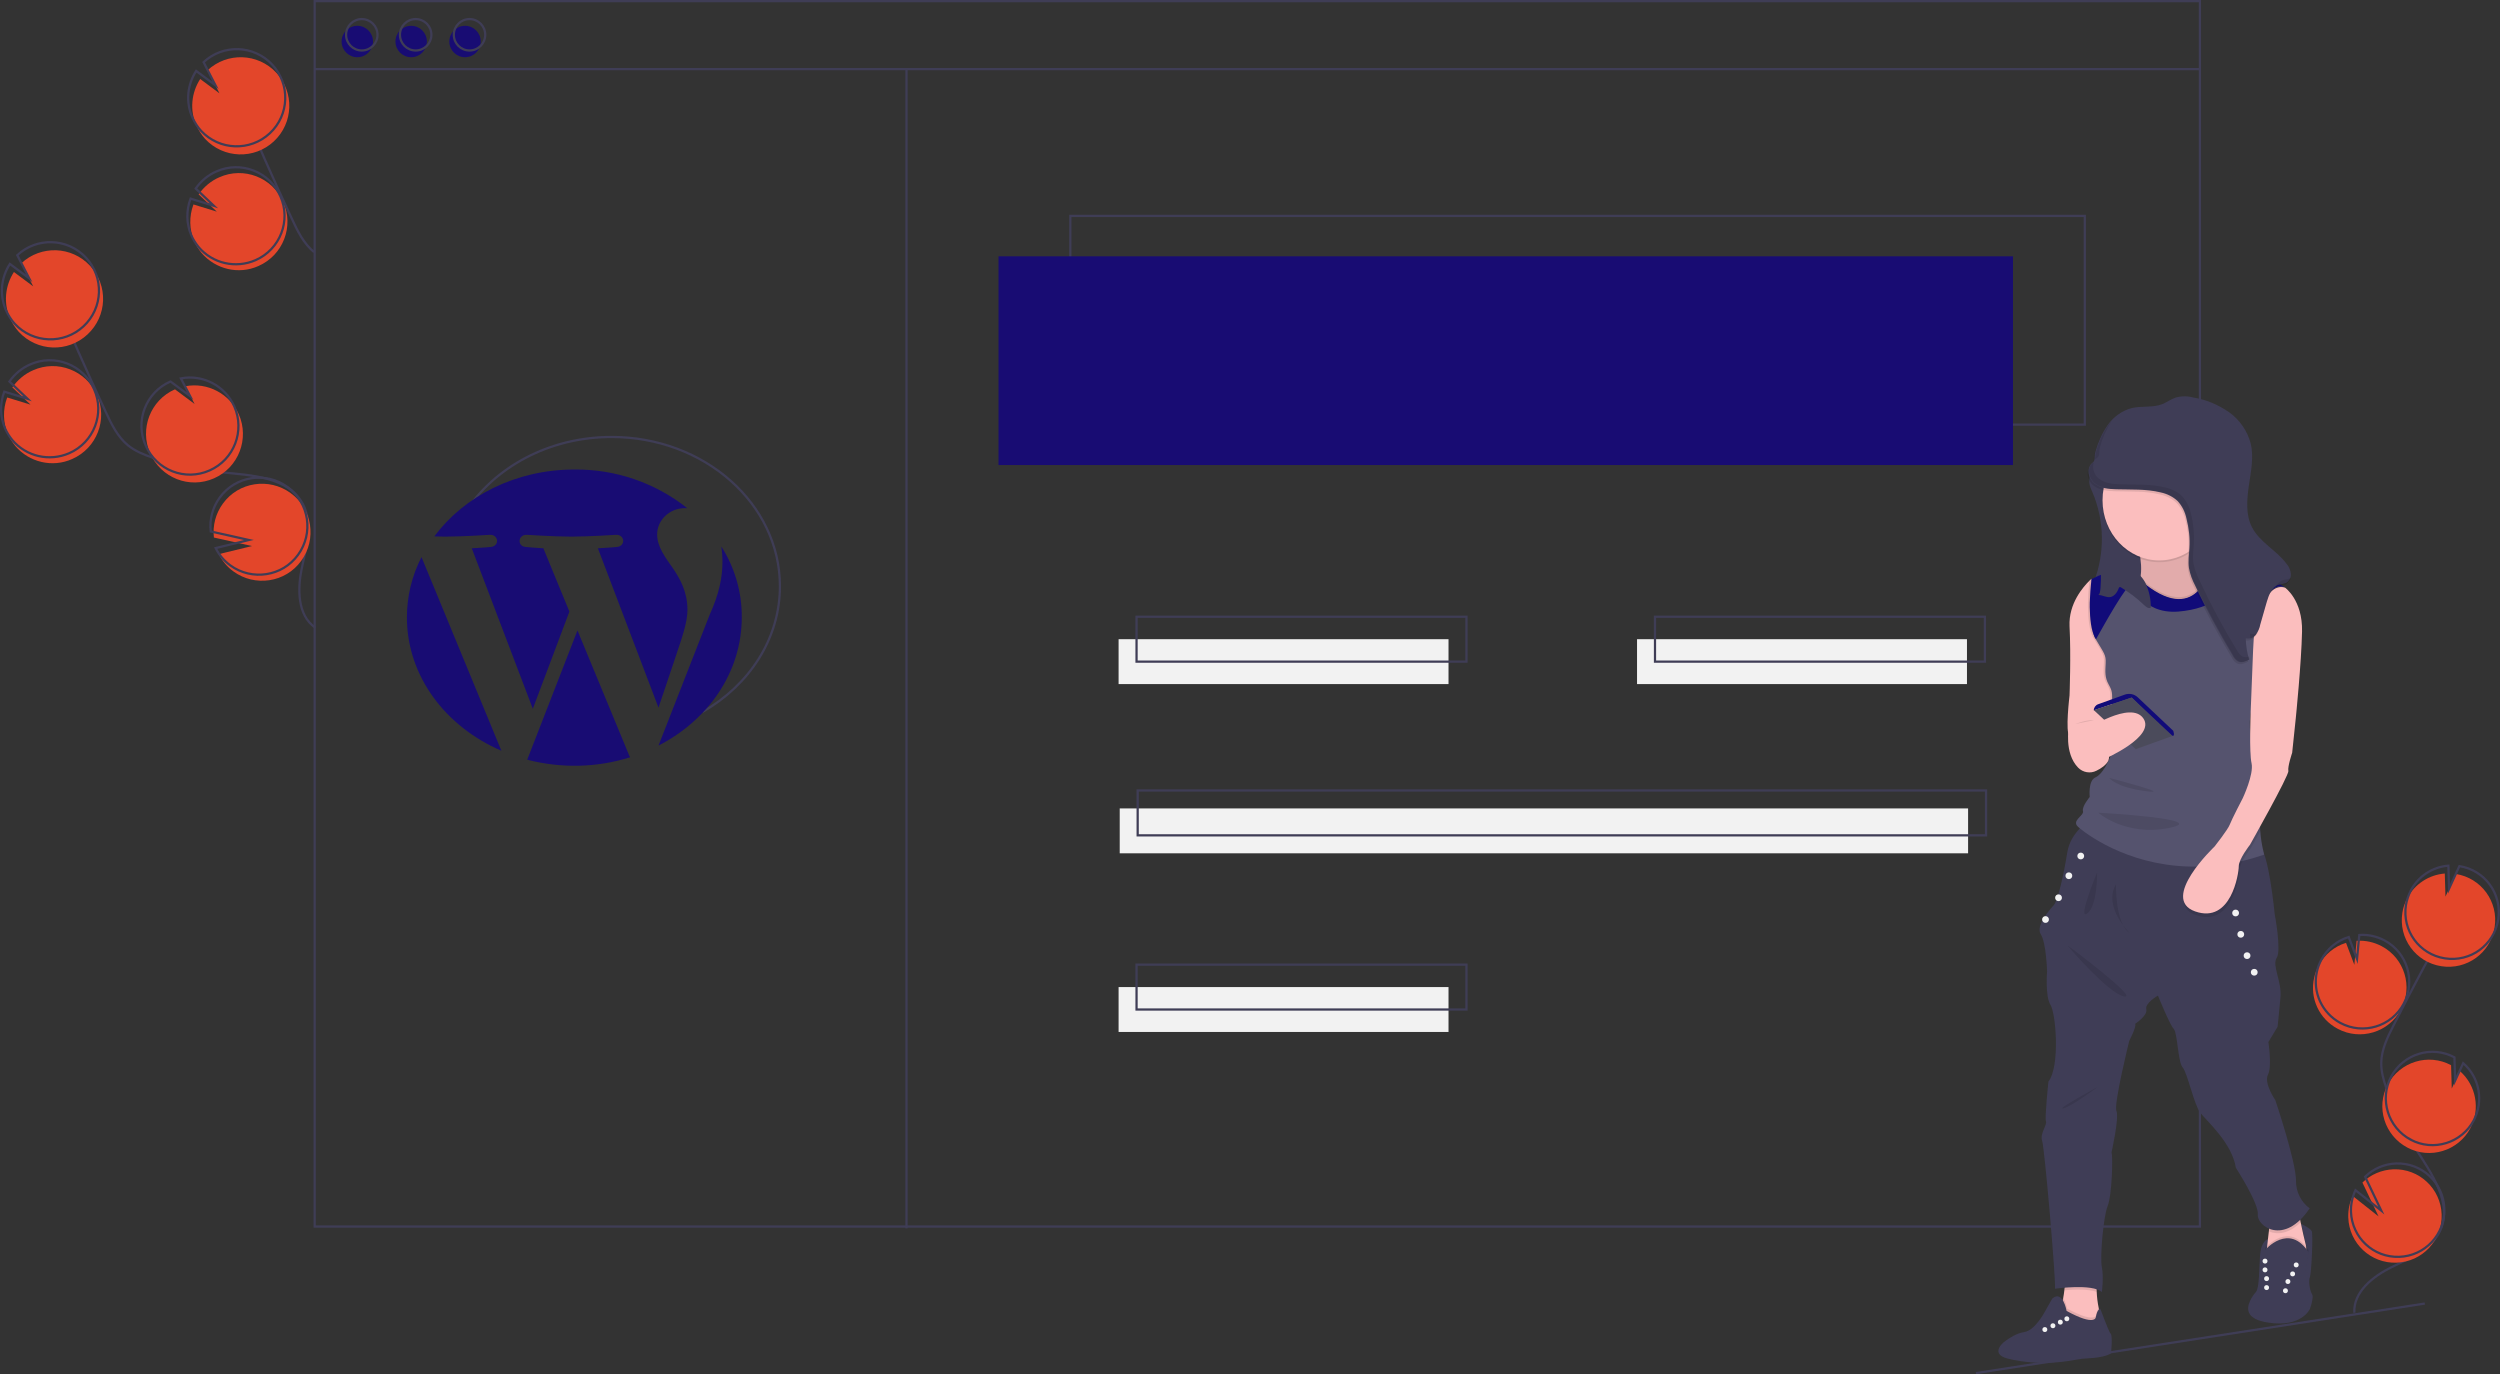 <?xml version="1.0" encoding="utf-8"?>
<!-- Generator: Adobe Illustrator 27.0.1, SVG Export Plug-In . SVG Version: 6.00 Build 0)  -->
<svg version="1.1" id="Calque_1" xmlns="http://www.w3.org/2000/svg" xmlns:xlink="http://www.w3.org/1999/xlink" x="0px" y="0px"
	 viewBox="0 0 1113.9 612.2" style="enable-background:new 0 0 1113.9 612.2;" xml:space="preserve">
<rect x="0" y="0" width="1113.9" height="612.2" fill="#333333" stroke="none"/>
<style type="text/css">
	.st0{fill:none;stroke:#3F3D56;stroke-miterlimit:10;}
	.st1{fill:#180C73;}
	.st2{fill:#E3462A;}
	.st3{fill:#F2F2F2;}
	.st4{fill:#3F3D56;}
	.st5{fill:#FBBEBE;}
	.st6{opacity:0.1;enable-background:new    ;}
	.st7{fill:#55536E;}
	.st8{fill:#110B79;}
	.st9{fill:#4B4B5B;}
	.st10{opacity:0.1;}
</style>
<rect x="476.9" y="96.2" class="st0" width="452" height="93"/>
<path class="st0" d="M207.2,228.4c12.9-20.1,37.3-33.7,65.3-33.7c41.4,0,75,29.8,75,66.5c0,23.5-13.7,44.1-34.5,56"/>
<rect x="444.9" y="114.2" class="st1" width="452" height="93"/>
<circle class="st1" cx="159.2" cy="18.5" r="7"/>
<circle class="st1" cx="183.2" cy="18.5" r="7"/>
<circle class="st1" cx="207.2" cy="18.5" r="7"/>
<rect x="140.2" y="0.5" class="st0" width="840" height="546"/>
<line class="st0" x1="140.2" y1="30.8" x2="980.2" y2="30.8"/>
<circle class="st0" cx="161.2" cy="15.5" r="7"/>
<circle class="st0" cx="185.2" cy="15.5" r="7"/>
<circle class="st0" cx="209.2" cy="15.5" r="7"/>
<path class="st2" d="M32.2,204.5c10.9-4.8,15.9-17.6,11-28.5c-4.8-10.9-17.6-15.9-28.5-11c-3.7,1.6-6.9,4.3-9.2,7.6l8.1,7.7
	l-10.4-3.2c-2,5.3-1.9,11.3,0.4,16.5c0.8,1.8,1.9,3.5,3.2,5.1C13,206,23.4,208.5,32.2,204.5z"/>
<path class="st0" d="M140.4,279.6c-7.9-5.5-7.9-17.2-5.9-26.6s5-19.7,0.5-28.3c-6.4-12.3-23.2-13-37-14.3c-10.2-1-20.3-3.2-30-6.5
	c-3.9-1.3-7.8-2.9-11-5.5c-4.6-3.8-7.3-9.3-9.8-14.7c-8.4-17.9-16.4-36-23.9-54.3"/>
<path class="st0" d="M30.9,201.9c10.9-4.8,15.9-17.6,11-28.5c-4.8-10.9-17.6-15.9-28.5-11c-3.7,1.6-6.9,4.3-9.2,7.6l8.1,7.7
	l-10.4-3.2c-2,5.3-1.9,11.3,0.4,16.5c0.8,1.8,1.9,3.5,3.2,5.1C11.7,203.4,22,205.8,30.9,201.9z"/>
<path class="st2" d="M4.5,141.9c-3-6.7-2.3-14.5,1.7-20.7l8.6,6.4l-5.3-10.3c8.7-8.1,22.4-7.7,30.6,1.1s7.7,22.4-1.1,30.6
	s-22.4,7.7-30.6-1.1C6.8,146.1,5.5,144.1,4.5,141.9z"/>
<path class="st0" d="M2.7,138.3c-3-6.7-2.3-14.5,1.7-20.7l8.6,6.4l-5.3-10.3c8.7-8.1,22.4-7.7,30.6,1.1c8.1,8.7,7.7,22.4-1.1,30.6
	c-8.7,8.1-22.4,7.7-30.6-1.1C5,142.6,3.7,140.5,2.7,138.3L2.7,138.3z"/>
<path class="st2" d="M95.4,213.1c10.9-4.8,15.8-17.6,11-28.5c-4.1-9.2-14-14.4-23.8-12.5l4.1,7.9l-8.7-6.5c0,0,0,0-0.1,0
	c-10.9,4.8-15.8,17.6-11,28.5S84.4,218,95.4,213.1L95.4,213.1z"/>
<path class="st0" d="M93.4,209.6c10.9-4.8,15.8-17.6,11-28.5c-4.1-9.2-14-14.4-23.8-12.5l4.1,7.9l-8.7-6.5c0,0,0,0-0.1,0
	c-10.9,4.8-15.9,17.6-11,28.5C69.7,209.5,82.5,214.5,93.4,209.6C93.4,209.6,93.4,209.6,93.4,209.6L93.4,209.6z"/>
<path class="st2" d="M104,254.6c9.6,7,23.2,5,30.2-4.7c7-9.6,5-23.2-4.7-30.2c-9.6-7-23.2-5-30.2,4.7c-3.2,4.4-4.6,9.7-4,15.1
	l17,3.8l-14.8,3.6C99,249.9,101.2,252.6,104,254.6z"/>
<path class="st0" d="M102.6,251.9c9.6,7,23.2,5,30.2-4.7c7-9.6,5-23.2-4.7-30.2c-9.6-7-23.2-5-30.2,4.7c-3.2,4.4-4.6,9.7-4,15.1
	l17,3.8l-14.8,3.6C97.6,247.3,99.9,249.9,102.6,251.9z"/>
<path class="st2" d="M1041.6,458.4c10.1,5.4,22.8,1.6,28.2-8.6c5.4-10.1,1.6-22.8-8.6-28.2c-3.4-1.8-7.3-2.7-11.2-2.4l-1,10.7
	l-3.7-9.8c-5.3,1.6-9.6,5.3-12.2,10.1c-0.9,1.7-1.6,3.5-2,5.4C1029,444.7,1033.3,454,1041.6,458.4z"/>
<path class="st0" d="M1049,584.9c-0.5-9.3,8.3-16.2,16.6-20.3s17.9-8,21.7-16.4c5.5-12.2-3.9-25.3-11.1-36.6
	c-5.3-8.3-9.7-17.3-12.9-26.6c-1.3-3.8-2.4-7.6-2.3-11.6c0.1-5.7,2.7-11.1,5.3-16.2c8.6-17,17.6-33.8,27-50.4"/>
<path class="st0" d="M1042.8,455.8c10.1,5.4,22.8,1.6,28.2-8.6c5.4-10.1,1.6-22.8-8.6-28.2c-3.4-1.8-7.3-2.7-11.2-2.4l-1,10.7
	l-3.7-9.8c-5.3,1.6-9.6,5.3-12.2,10.1c-0.9,1.7-1.6,3.5-2,5.4C1030.3,442.1,1034.6,451.4,1042.8,455.8z"/>
<path class="st2" d="M1072.6,400.2c3.3-6.3,9.6-10.4,16.7-11l0.3,10.3l4.6-10.1c11.4,1.8,19.1,12.4,17.3,23.8
	c-1.8,11.4-12.4,19.1-23.8,17.3c-11.4-1.8-19.1-12.4-17.3-23.8C1070.7,404.5,1071.5,402.2,1072.6,400.2L1072.6,400.2z"/>
<path class="st0" d="M1074.2,396.7c3.3-6.3,9.6-10.4,16.7-11l0.3,10.3l4.6-10.1c11.4,1.8,19.1,12.4,17.3,23.8
	c-1.8,11.4-12.4,19.1-23.8,17.3c-11.4-1.8-19.1-12.4-17.3-23.8C1072.4,401,1073.1,398.8,1074.2,396.7L1074.2,396.7z"/>
<path class="st2" d="M1072.6,511.3c10.1,5.4,22.7,1.5,28.1-8.6c4.5-8.6,2.6-19.1-4.7-25.5l-3.6,7.8l-0.3-10.4c0,0,0,0,0,0
	c-10.1-5.4-22.7-1.6-28.2,8.6C1058.5,493.3,1062.4,505.9,1072.6,511.3C1072.5,511.3,1072.6,511.3,1072.6,511.3L1072.6,511.3z"/>
<path class="st0" d="M1074.1,507.8c10.1,5.4,22.7,1.5,28.1-8.6c4.5-8.6,2.6-19.1-4.7-25.5l-3.6,7.8l-0.3-10.4c0,0,0,0,0,0
	c-10.1-5.4-22.7-1.6-28.2,8.6C1060.1,489.7,1063.9,502.3,1074.1,507.8C1074,507.8,1074.1,507.8,1074.1,507.8z"/>
<path class="st2" d="M1046.3,542.5c0.4,11.5,10,20.5,21.5,20.1c11.5-0.4,20.5-10,20.1-21.5c-0.4-11.5-10-20.5-21.5-20.1
	c-5.2,0.2-10.1,2.3-13.8,5.9l7.2,15.1l-11.5-9.1C1046.8,535.9,1046.2,539.2,1046.3,542.5z"/>
<path class="st0" d="M1047.5,539.9c0.4,11.5,10,20.5,21.5,20.1c11.5-0.4,20.5-10,20.1-21.5c-0.4-11.5-10-20.5-21.5-20.1
	c-5.2,0.2-10.1,2.3-13.8,5.9l7.2,15.1l-11.5-9.1C1048.1,533.3,1047.4,536.6,1047.5,539.9z"/>
<path class="st2" d="M115.2,118.5c10.9-4.8,15.9-17.6,11-28.5c-4.8-10.9-17.6-15.9-28.5-11c-3.7,1.6-6.9,4.3-9.2,7.6l8.1,7.7
	l-10.4-3.2c-2,5.3-1.9,11.3,0.4,16.5c0.8,1.8,1.9,3.5,3.2,5.1C96,120,106.4,122.5,115.2,118.5z"/>
<path class="st0" d="M139.9,112.3c-4.6-3.8-7.3-9.3-9.8-14.7c-8.4-17.9-16.4-36-23.9-54.3"/>
<path class="st0" d="M113.9,115.9c10.9-4.8,15.9-17.6,11-28.5c-4.8-10.9-17.6-15.9-28.5-11c-3.7,1.6-6.9,4.3-9.2,7.6l8.1,7.7
	l-10.4-3.2c-2,5.3-1.9,11.3,0.4,16.5c0.8,1.8,1.9,3.5,3.2,5.1C94.7,117.4,105,119.8,113.9,115.9z"/>
<path class="st2" d="M87.5,55.9c-3-6.7-2.3-14.5,1.7-20.7l8.6,6.4l-5.3-10.3c8.7-8.1,22.4-7.7,30.6,1.1c8.1,8.7,7.7,22.4-1.1,30.6
	c-8.7,8.1-22.4,7.7-30.6-1.1C89.8,60.1,88.5,58.1,87.5,55.9L87.5,55.9z"/>
<path class="st0" d="M85.7,52.3c-3-6.7-2.3-14.5,1.7-20.7l8.6,6.4l-5.3-10.3c8.7-8.1,22.4-7.7,30.6,1.1c8.1,8.7,7.7,22.4-1.1,30.6
	c-8.7,8.1-22.4,7.7-30.6-1.1C88,56.6,86.7,54.5,85.7,52.3L85.7,52.3z"/>
<line class="st0" x1="403.9" y1="30.8" x2="403.9" y2="547.3"/>
<rect x="498.4" y="284.8" class="st3" width="147" height="20"/>
<rect x="729.4" y="284.8" class="st3" width="147" height="20"/>
<rect x="506.4" y="274.8" class="st0" width="147" height="20"/>
<rect x="498.4" y="439.8" class="st3" width="147" height="20"/>
<rect x="506.4" y="429.8" class="st0" width="147" height="20"/>
<rect x="498.9" y="360.2" class="st3" width="378" height="20"/>
<rect x="506.9" y="352.2" class="st0" width="378" height="20"/>
<rect x="737.4" y="274.8" class="st0" width="147" height="20"/>
<path class="st4" d="M931.1,216.2c0.3,1.1,0.7,2.1,1.2,3.1c5.4,12.7,5.6,27,0.7,39.9c3.6-0.2,7.2,0.4,10.8,0.6s7.3,0.2,10.6-1.2
	s6.2-4.4,6.7-8.1c0.7-5-3-9.4-6.2-13.2c-3.3-3.9-6.4-8.1-7.4-13.2c-1.1-5.6,0.4-12.1-3.1-16.4c-0.3-0.4-0.7-0.8-1.2-1
	c-1.9-0.9-6.8-0.8-8.7,0.2C931.6,208.7,930.3,213,931.1,216.2z"/>
<path class="st4" d="M1030.4,578.3c-0.2,1.7-0.6,3.3-1.2,4.9c0,0-3.6,8.4-18.6,6.1c-9.8-1.5-9.7-6-8.1-9.6c0.7-1.5,1.6-2.9,2.7-4.1
	c1.5-2,1.3-9.5,1.8-16.3c0.5-6.8,3.6-7.2,3.6-7.2l0.2,7.7c5.8-7.6,9.9,1.3,9.9,1.3s8.3,0.2,7.3-4.1c-1.1-4.5-2.7-11.7-2.7-11.7
	s4,1.9,4.7,3.2c0.7,1.3-0.1,18.8-0.8,20.5s0,6.2,0.9,7.5C1030.4,577.1,1030.5,577.7,1030.4,578.3z"/>
<path class="st5" d="M1027.6,556.6c0,3.6-2.3,6.7-5.7,7.8c-3.2,1-6.8,0.5-9.6-1.5c-1.7-1.2-2.6-3.2-2.4-5.3l0.2-1.9l0.8-7l1.2-9.7
	c0,0,12.4-6.3,11.6-3.9c-0.3,0.9,0.4,4.9,1.4,9.6c0.7,3.3,1.5,7,2.3,10.1C1027.5,555.3,1027.6,556,1027.6,556.6z"/>
<path class="st6" d="M1009.2,556.1c0,0,10.7-12.6,19.5,1.1l-1.5,8.8h-18V556.1z"/>
<path class="st4" d="M1009.2,557c0,0,10.7-12.6,19.5,1.1l-1.5,8.8h-18V557z"/>
<circle class="st3" cx="1023.1" cy="563.6" r="1.1"/>
<circle class="st3" cx="1009.2" cy="561.9" r="1.1"/>
<circle class="st3" cx="1019.4" cy="571" r="1.1"/>
<circle class="st3" cx="1009.9" cy="569.7" r="1.1"/>
<circle class="st3" cx="1021.5" cy="567.6" r="1.1"/>
<circle class="st3" cx="1009.2" cy="565.8" r="1.1"/>
<circle class="st3" cx="1018.3" cy="575.1" r="1.1"/>
<circle class="st3" cx="1009.9" cy="573.7" r="1.1"/>
<path class="st5" d="M937.4,591.5l-14.8,5c0,0-7.9-7.9-5.7-10.3c0.9-1,1.7-4.4,2.4-8c0.2-1.1,0.4-2.3,0.5-3.4
	c0.5-3.5,0.8-6.5,0.8-6.5s17.2-8.3,14.4,0c-0.7,2.3-1,4.8-0.8,7.2c0.1,2.4,0.4,4.9,0.9,7.3C935.7,585.8,936.4,588.7,937.4,591.5z"/>
<path class="st6" d="M937.4,591.5l-14.8,5c0,0-7.9-7.9-5.7-10.3c0.9-1,1.7-4.4,2.4-8c0.8,1.5,1.4,3.1,1.7,4.8c12.8,7,13,2.8,13,2.8
	c0.1-1.1,0.5-2.1,1.1-3C935.7,585.8,936.4,588.7,937.4,591.5z"/>
<path class="st4" d="M940.6,603c0,0-2.6,1.9-10.1,2.2c-2,0.1-3.9,0.3-5.9,0.7c-7.9,1.5-16.1,1.8-24.1,0.6c-2.1-0.3-4.1-0.7-6.1-1.2
	c-7.7-2.1-1.9-7-1.9-7s0.4-0.3,1-0.8c1.6-1.2,5-3.5,8.5-4c4.9-0.8,9.3-9.4,9.3-9.4l3.1-5.5c4.7-4.1,6.4,5.5,6.4,5.5
	c12.8,7,13,2.8,13,2.8c0.7-3.8,2-3.8,2-3.8s3.2,8.6,4.3,10.7c0.1,0.2,0.2,0.3,0.3,0.4C941.4,595,940.6,603,940.6,603z"/>
<circle class="st3" cx="920.9" cy="587.6" r="1.1"/>
<circle class="st3" cx="914.7" cy="590.7" r="1.1"/>
<circle class="st3" cx="918" cy="589.1" r="1.1"/>
<circle class="st3" cx="911.1" cy="592.4" r="1.1"/>
<path class="st6" d="M935,568.4c-0.7,2.3-1,4.8-0.8,7.2c-3.9-1.3-10.2-1.1-14.4-0.7c0.5-3.5,0.8-6.5,0.8-6.5S937.8,560.1,935,568.4z
	"/>
<path class="st6" d="M1025.1,544.6c-5.4,5.3-10.5,5.6-14.1,4.1l1.2-9.7c0,0,12.4-6.3,11.6-3.9
	C1023.4,535.9,1024.1,539.9,1025.1,544.6z"/>
<path class="st4" d="M931.1,365.6c0,0-8.5,4.8-10,14.2s-4.1,21.4-6.1,23.6s-8.1,9.2-5.7,12.9s2.8,16.4,2.8,16.4s-0.9,11.3,1.5,15
	s4.4,27.3-0.9,34.2c0,0-1.7,16.1-1.1,17.7s-2.8,5.5-1.7,8.7s6.3,63.5,5.7,65.9c0,0,16.6-2.4,20.9,1.5c0,0,0.9-6.5,0-11.1
	s0.7-22.7,2.6-27.3s2.4-22,1.7-23.8c0,0,3.5-15.5,2.2-18.5s5.7-31.2,5.7-31.2s3.5-6.8,2.6-7.6c0,0,5.7-3.7,5-6.5s5.2-6.1,5.2-6.1
	s5.2,12.9,7,14.8s1.8,14.6,4,17.2s5,16.4,7.8,20.1s14.2,13.5,15.9,24.6c0,0,10.3,15.9,9.8,20.9s11.6,14.2,23.1-2.8
	c-3.9-2.9-6.2-7.5-6.1-12.4c0-8.5-9.2-35.8-9.2-35.8s-5.2-7.6-3.3-11.3s0.2-14.6,0.2-14.6l4.1-6.8c0,0,0.7-6.5,1.3-13.3
	s-3.9-14.2-1.7-17.4s-0.9-19.6-0.9-19.6s-2.7-28.2-6.8-29.9S931.1,365.6,931.1,365.6z"/>
<path class="st5" d="M950.9,326.1c0,0-4.5,0.5-9.9,1c-7.9,0.7-17.7,1.5-18.9,0.7c-2-1.3,0-17.9,0-17.9s0.7-18.1,0-30.8
	c-0.5-10.3,6.3-17.8,8.8-20.3c0.6-0.6,1-0.9,1-0.9l2.2,1.7l12.4,21.2L950.9,326.1z"/>
<path class="st5" d="M999.5,256.5l-12.2,7.4l-20.1,15.3c0,0-20.7-10.9-15.5-17.2c1-1.3,1.6-2.7,1.9-4.3c1.6-7.3-1.9-17.7-1.9-17.7
	s27.3-36.9,25.7-8.3c-0.6,11.5,2.8,17.7,7.1,21.1C991.1,257.9,999.5,256.5,999.5,256.5z"/>
<path class="st6" d="M999.5,256.5l-12.2,7.4l-20.1,15.3c0,0-20.7-10.9-15.5-17.2c1-1.3,1.6-2.7,1.9-4.3c1.6-7.3-1.9-17.7-1.9-17.7
	s27.3-36.9,25.7-8.3c-0.6,11.5,2.8,17.7,7.1,21.1C991.1,257.9,999.5,256.5,999.5,256.5z"/>
<ellipse class="st6" cx="962.1" cy="223.7" rx="25.3" ry="26.8"/>
<ellipse class="st5" cx="962.1" cy="222.9" rx="25.3" ry="26.8"/>
<path class="st6" d="M999.5,256.5l-12.2,7.4l-20.1,15.3c0,0-20.7-10.9-15.5-17.2c1-1.3,1.6-2.7,1.9-4.3c22.9,19.5,29.8-0.7,31-4.9
	C991.1,257.9,999.5,256.5,999.5,256.5z"/>
<path class="st6" d="M950.9,326.1c0,0-4.5,0.5-9.9,1c-0.2-4.7-0.9-10-0.8-13.2c0.2-5.5,0.2-6.1-1.5-9.2s-1.5-5.5-1.3-9.4
	c0.2-3.8-0.8-4.5-4.3-10.5c-0.2-0.3-0.3-0.5-0.5-0.8c-1.7-3-2.2-8.4-2.3-13.5c0,0,0,0,0-0.1c0-1.2,0-2.4,0.1-3.6c0,0,0-0.1,0-0.1
	c0.1-3.5,0.4-6.4,0.6-7.8c0.6-0.6,1-0.9,1-0.9l2.2,1.7l12.4,21.2L950.9,326.1z"/>
<path class="st7" d="M1015.4,259.8c0,0,2.6,2,2.6,2c-7.9-3.4-12.4,13.8-13.6,19.2c-0.2,1-0.3,1.6-0.3,1.6s0.1,1.4,0.3,3.8
	c0.6,7.7,1.6,25-0.8,29.2c-0.2,0.4-0.4,0.9-0.6,1.4c-0.7,2.6-0.7,6.4-0.3,10.1c0.4,3.8,1.1,7.6,1.9,11.4c0,0,5.2,13.3,3.1,22
	c-0.7,3.2-0.9,6.6-0.6,9.9c0.2,3,0.7,6.1,1.4,9c0.2,0.9,0.3,1.4,0.3,1.4c-3.3,1.1-6.5,2.1-9.6,2.8c-6.1,1.5-12.4,2.3-18.7,2.5
	c-29.5,0.9-49.1-13.2-53.8-17c-0.4-0.3-0.6-0.5-0.8-0.7c-3.1-2.8,2.8-5,2.2-7s3-6.3,3-6.3s-0.8-7.2,2.5-8.7s5.7-6.8,7.5-11.1
	c1.8-4.4-0.3-15.7-0.1-21.2s0.2-6.1-1.5-9.2s-1.5-5.5-1.3-9.4c0.2-3.8-0.8-4.5-4.3-10.5c-0.2-0.3-0.3-0.5-0.5-0.8
	c-1.7-3,1-8.1,1-13.3c0,0,1,0,1,0c0-1.2-2-2.9-2-4c0,0-1-1-1-1c0.1-2.6,0-5.2-0.5-7.7c17.4-8.9,21.6,0.4,21.6,0.4
	c25.5,22,31.3-5.5,31.3-5.5c13.9-4.7,32.2,8,33.2,8.8C1018.1,261.8,1015.4,259.8,1015.4,259.8z"/>
<path class="st5" d="M921.8,323.9c0,0-2.2,11.6,4.1,18.1c2.1,2.2,5.5,2.8,8.2,1.4c2.1-1,4.4-2.6,5.3-4.5
	C941.2,335,935.7,316.1,921.8,323.9z"/>
<path class="st6" d="M1003.7,315.4c-0.2,0.4-0.4,0.9-0.6,1.4l1-25.5l0.3-5.1C1005,293.9,1006,311.2,1003.7,315.4z"/>
<path class="st6" d="M1007.8,360.3c-0.7,3.2-0.9,6.6-0.6,9.9c-1.4,2.6-2.6,4.7-3.4,6.1c-0.6,1.1-1,1.7-1,1.7
	c-1.3,1.7-2.5,3.5-3.5,5.3c-0.8,1.3-1.3,2.8-1.5,4.3c0,3.4-3.4,25.7-19.4,20.1c-10.4-3.6-3.7-14.6,2.2-21.9c2-2.4,4.1-4.8,6.4-7
	c0,0,1.8-2.4,3.6-4.8c1.2-1.6,2.3-3.2,3.1-5c0.8-2.2,5.8-11.8,5.8-11.8s5-10.6,3.9-15.5c-0.6-2.7-0.7-9.5-0.6-15
	c0.4,3.8,1.1,7.6,1.9,11.4C1004.8,338.3,1010,351.6,1007.8,360.3z"/>
<path class="st5" d="M1018.1,261.8c0,0,7.9,5.5,7.6,19.6s-2.8,38.7-2.8,38.7l-1.6,15.3c0,0-2.1,6.2-1.7,8.1s-17.1,32.9-17.1,32.9
	s-5,6.3-5,9.6s-3.4,25.7-19.4,20.1s8.6-28.9,8.6-28.9s6-7.6,6.8-9.8s5.8-11.8,5.8-11.8s5-10.6,3.9-15.5s-0.4-22.7-0.4-22.7l1.1-27.9
	l0.4-7.1C1004.1,282.5,1008.1,258.9,1018.1,261.8z"/>
<path class="st8" d="M934.8,313.8l11.9-4.3c2-0.7,4.2-0.3,5.8,1.2l15.8,14.9c0,0,0.9,2.4-0.3,2.3s-18.2-17.1-18.2-17.1l-16.9,5.7
	l0,0C932.9,315.3,933.7,314.2,934.8,313.8z"/>
<polygon class="st9" points="951.6,333.8 968,327.9 949.8,310.8 932.9,316.4 "/>
<circle class="st3" cx="927.1" cy="381.4" r="1.5"/>
<circle class="st3" cx="917.2" cy="400" r="1.5"/>
<circle class="st3" cx="996.1" cy="406.8" r="1.5"/>
<circle class="st3" cx="1004.4" cy="433.2" r="1.5"/>
<circle class="st3" cx="1001.2" cy="425.8" r="1.5"/>
<circle class="st3" cx="998.4" cy="416.3" r="1.5"/>
<circle class="st3" cx="921.8" cy="390.2" r="1.5"/>
<circle class="st3" cx="911.4" cy="409.7" r="1.5"/>
<path class="st8" d="M1018,261.7L1018,261.7c-7.9-3.4-12.4,13.8-13.6,19.2L992,263.1c0,0-5.1,8.1-21.5,9.4
	c-16.4,1.2-20.4-12.5-20.4-12.5c-2.3-0.2-12.5,18.2-16.2,24.8c-0.2-0.3-0.3-0.5-0.5-0.8c-1.7-3-2.2-8.4-2.3-13.5c0,0,0,0,0-0.1
	c0-1.2,0-2.4,0.1-3.6c0,0,0-0.1,0-0.1c0.2-4.8,0.7-8.7,0.7-8.7c17.4-8.9,21.6,0.4,21.6,0.4c25.5,22,31.3-5.5,31.3-5.5
	C998.7,248.2,1017,261,1018,261.7z"/>
<path class="st6" d="M921.2,421.2c0.2,0.5,18.5,21.7,25.3,22.8S921.2,421.2,921.2,421.2z"/>
<path class="st6" d="M934.4,388.7c0,0,0.2,14.9-4.4,18.3S934.4,388.7,934.4,388.7z"/>
<path class="st6" d="M942.8,394c0,0-0.4,17.6,6.1,21.7C948.9,415.7,936.9,404.1,942.8,394z"/>
<path class="st6" d="M934.8,484.2c0,0-12.2,9.1-15.6,9.7S934.8,484.2,934.8,484.2z"/>
<path class="st6" d="M931.7,207.3c-2.6,2.2-1.7,6.8,1,9s6.4,2.5,9.8,2.6c6.6,0.2,13.3-0.2,19.8,1.4c2.8,0.6,5.5,1.9,7.6,3.9
	c2,2.2,3.3,4.9,3.9,7.8c1.1,4.3,1.6,8.7,1.3,13.1c-0.2,3-0.6,6-0.2,8.9c0.5,2.8,1.5,5.4,2.8,7.9c5,10.7,10.7,21.1,16.8,31.3
	c0.5,1,1.2,1.8,2.2,2.4c1.6,0.8,3.4,0,5-0.8c-0.9-3.1-1.4-6.3-1.5-9.5c1.7,0.4,3.4-0.2,4.5-1.6c1-1.4,1.7-2.9,2-4.6l2.9-10.1
	c0.9-3.1,2.3-6.7,5.4-7.6c1.1-0.2,2.2-0.4,3.3-0.8c1.4-0.9,2.2-2.5,2-4.2c-0.2-1.6-0.9-3.2-2-4.4c-4.4-5.9-11.8-9.5-15.2-16
	c-3-5.6-2.4-12.4-1.5-18.7s2.3-12.7,0.8-18.9c-1.5-5.6-5-10.6-9.7-13.9c-4.8-3.3-10.2-5.6-15.9-6.5c-2.6-0.7-5.4-0.7-8,0.1
	c-2,0.7-3.7,2-5.6,2.8c-4.4,1.8-9.5,0.7-14.1,1.9c-4.2,1.2-7.9,3.9-10.4,7.5c-2.5,3.6-4.3,7.6-5.5,11.9c-0.8,2.8,0.5,3.9-2,5.4"/>
<path class="st4" d="M932.1,206.4c-2.6,2.2-1.7,6.8,1,9s6.4,2.5,9.8,2.6c6.6,0.2,13.3-0.2,19.8,1.4c2.8,0.6,5.5,1.9,7.6,3.9
	c2,2.2,3.3,4.9,3.9,7.8c1.1,4.3,1.6,8.7,1.3,13.1c-0.2,3-0.6,6-0.2,8.9c0.5,2.8,1.5,5.4,2.8,7.9c5,10.7,10.7,21.1,16.8,31.3
	c0.5,1,1.2,1.8,2.2,2.4c1.6,0.8,3.4,0,5-0.8c-0.9-3.1-1.4-6.3-1.5-9.5c1.7,0.4,3.4-0.2,4.5-1.6c1-1.4,1.7-2.9,2-4.6l2.9-10.1
	c0.9-3.1,2.3-6.7,5.4-7.6c1.1-0.2,2.2-0.4,3.3-0.8c1.4-0.9,2.2-2.5,2-4.2c-0.2-1.6-0.9-3.2-2-4.4c-4.4-5.9-11.8-9.5-15.2-16
	c-3-5.6-2.4-12.4-1.5-18.7s2.3-12.7,0.8-18.9c-1.5-5.6-5-10.6-9.7-13.9c-4.8-3.3-10.2-5.6-15.9-6.5c-2.6-0.7-5.4-0.7-8,0.1
	c-2,0.7-3.7,2-5.6,2.8c-4.4,1.8-9.5,0.7-14.1,1.9c-4.2,1.2-7.9,3.9-10.4,7.5c-2.5,3.6-4.3,7.6-5.5,11.9c-0.8,2.8,0.5,3.9-2,5.4"/>
<path class="st5" d="M929.4,325.2c0,0,20-13.3,25.6-5.1s-17.6,18.2-17.6,18.2L929.4,325.2z"/>
<path class="st4" d="M935.9,262c-0.1,1.3-0.3,2.9-1,3.1c1.9,0,3.7,1.3,5.5,0.9c1.4-0.3,2.7-1.6,3.5-3.6c0.1-0.3,0.2-0.6,0.5-0.8
	c0.2-0.1,0.4,0,0.6,0.1c3.6,2.2,7,4.7,10,7.6c1,1,2.2,2,3.3,1.5c0.1-3.6-0.7-7.2-2.1-10.5c-1.2-2.6-3.2-4.8-5.7-6.3
	c-2.1-1-4.4-1.6-6.7-1.7c-1,0-2-0.3-2.9-0.7c-1-0.6-4.2-4.4-4.9-1.6c-0.3,1.3,0.1,4.2,0.1,5.6C936.1,257.7,936.1,259.9,935.9,262z"
	/>
<g class="st10">
	<path d="M999.1,292.5c-0.9-0.6-1.7-1.4-2.2-2.4c-6.2-10.1-11.8-20.5-16.8-31.3c-1.3-2.5-2.3-5.2-2.8-7.9c-0.4-2.9,0-5.9,0.2-8.9
		c0.2-4.4-0.2-8.9-1.3-13.1c-0.6-2.9-2-5.6-3.9-7.8c-2.1-2-4.8-3.3-7.6-3.9c-6.4-1.6-13.1-1.2-19.8-1.4c-3.4-0.1-7.1-0.4-9.8-2.6
		c-2.1-1.7-3-4.6-2.2-7.2c-0.2,0.2-0.4,0.3-0.6,0.4c-2.6,2.2-1.6,6.8,1.1,8.9c2.7,2.1,6.4,2.5,9.8,2.6c6.6,0.2,13.3-0.2,19.8,1.4
		c2.8,0.6,5.5,1.9,7.6,3.9c2,2.2,3.3,4.9,3.9,7.8c1.1,4.3,1.6,8.7,1.3,13.1c-0.2,3-0.6,6-0.2,8.9c0.5,2.8,1.5,5.4,2.8,7.9
		c5,10.7,10.7,21.1,16.8,31.3c0.5,1,1.2,1.8,2.2,2.4c1.6,0.8,3.4,0,5-0.8c-0.1-0.4-0.3-0.9-0.4-1.3C1001,293,1000,292.9,999.1,292.5
		z"/>
	<path d="M931.9,206.6c0.1-0.1,0.2-0.1,0.3-0.2c0,0,0,0,0,0L931.9,206.6z"/>
	<path d="M934,204.3c-0.1,0.1-0.2,0.1-0.3,0.2L934,204.3C934,204.2,934,204.2,934,204.3c2.1-1.4,0.9-2.5,1.7-5.2
		c1.1-4.1,2.9-8.1,5.3-11.7c-0.6,0.6-1.1,1.3-1.6,2c-2.5,3.6-4.3,7.6-5.5,11.9c-0.3,1.2-0.4,2.3-0.4,3.5
		C933.6,204.6,933.8,204.4,934,204.3z"/>
	<path d="M1020.7,257.6c-1.1,0.4-2.2,0.6-3.3,0.8c-1.6,0.5-2.9,1.7-3.6,3.2c0.6-0.5,1.2-0.8,1.9-1c1.1-0.2,2.2-0.4,3.3-0.8
		C1019.8,259.3,1020.5,258.5,1020.7,257.6C1020.7,257.6,1020.7,257.6,1020.7,257.6z"/>
	<path d="M1002.5,282.3c0,0.8,0.1,1.5,0.1,2.3c1-0.3,1.9-0.8,2.6-1.6c0.3-0.4,0.6-0.9,0.9-1.3
		C1005.1,282.4,1003.8,282.7,1002.5,282.3z"/>
</g>
<path class="st6" d="M924.6,322.6c0,0,5.3-2.1,8.4-1.7"/>
<path class="st6" d="M939.8,346.6c0,0,2.7,4.1,16.2,5.9S939.8,346.6,939.8,346.6z"/>
<path class="st6" d="M934.9,362.1c0,0,12.1,10.7,31.6,6.8C986,364.9,934.9,362.1,934.9,362.1z"/>
<line class="st0" x1="880.4" y1="611.8" x2="1080.4" y2="580.8"/>
<path class="st1" d="M181.3,275.1c0,26.1,17.2,48.7,42.1,59.4l-35.6-86.3C183.5,256.6,181.3,265.8,181.3,275.1z M306.3,271.8
	c0-8.2-3.3-13.8-6.2-18.2c-3.8-5.4-7.3-10-7.3-15.5c0-6.1,5.2-11.7,12.5-11.7c0.3,0,0.6,0,1,0.1c-14.3-11.4-32.1-17.5-50.4-17.3
	c-26.1,0-49,11.8-62.4,29.8c1.8,0,3.4,0.1,4.8,0.1c7.8,0,19.9-0.8,19.9-0.8c4-0.2,4.5,5,0.5,5.4c0,0-4,0.4-8.5,0.6l27.2,71.5
	l16.3-43.3l-11.6-28.2c-4-0.2-7.8-0.6-7.8-0.6c-4-0.2-3.6-5.6,0.5-5.4c0,0,12.3,0.8,19.7,0.8c7.8,0,19.9-0.8,19.9-0.8
	c4-0.2,4.5,5,0.5,5.4c0,0-4.1,0.4-8.5,0.6l27,71l7.4-22C303.9,284,306.3,277.4,306.3,271.8L306.3,271.8z"/>
<path class="st1" d="M257.3,280.9l-22.4,57.6c15.1,3.9,31,3.6,45.9-1.1c-0.2-0.3-0.4-0.6-0.5-0.9L257.3,280.9z M321.4,243.5
	c0.3,2.2,0.5,4.5,0.5,6.8c0,6.7-1.4,14.2-5.7,23.6l-22.8,58.3c22.2-11.4,37.1-32.7,37.1-57.1C330.6,263.9,327.4,252.9,321.4,243.5
	L321.4,243.5z"/>
</svg>
